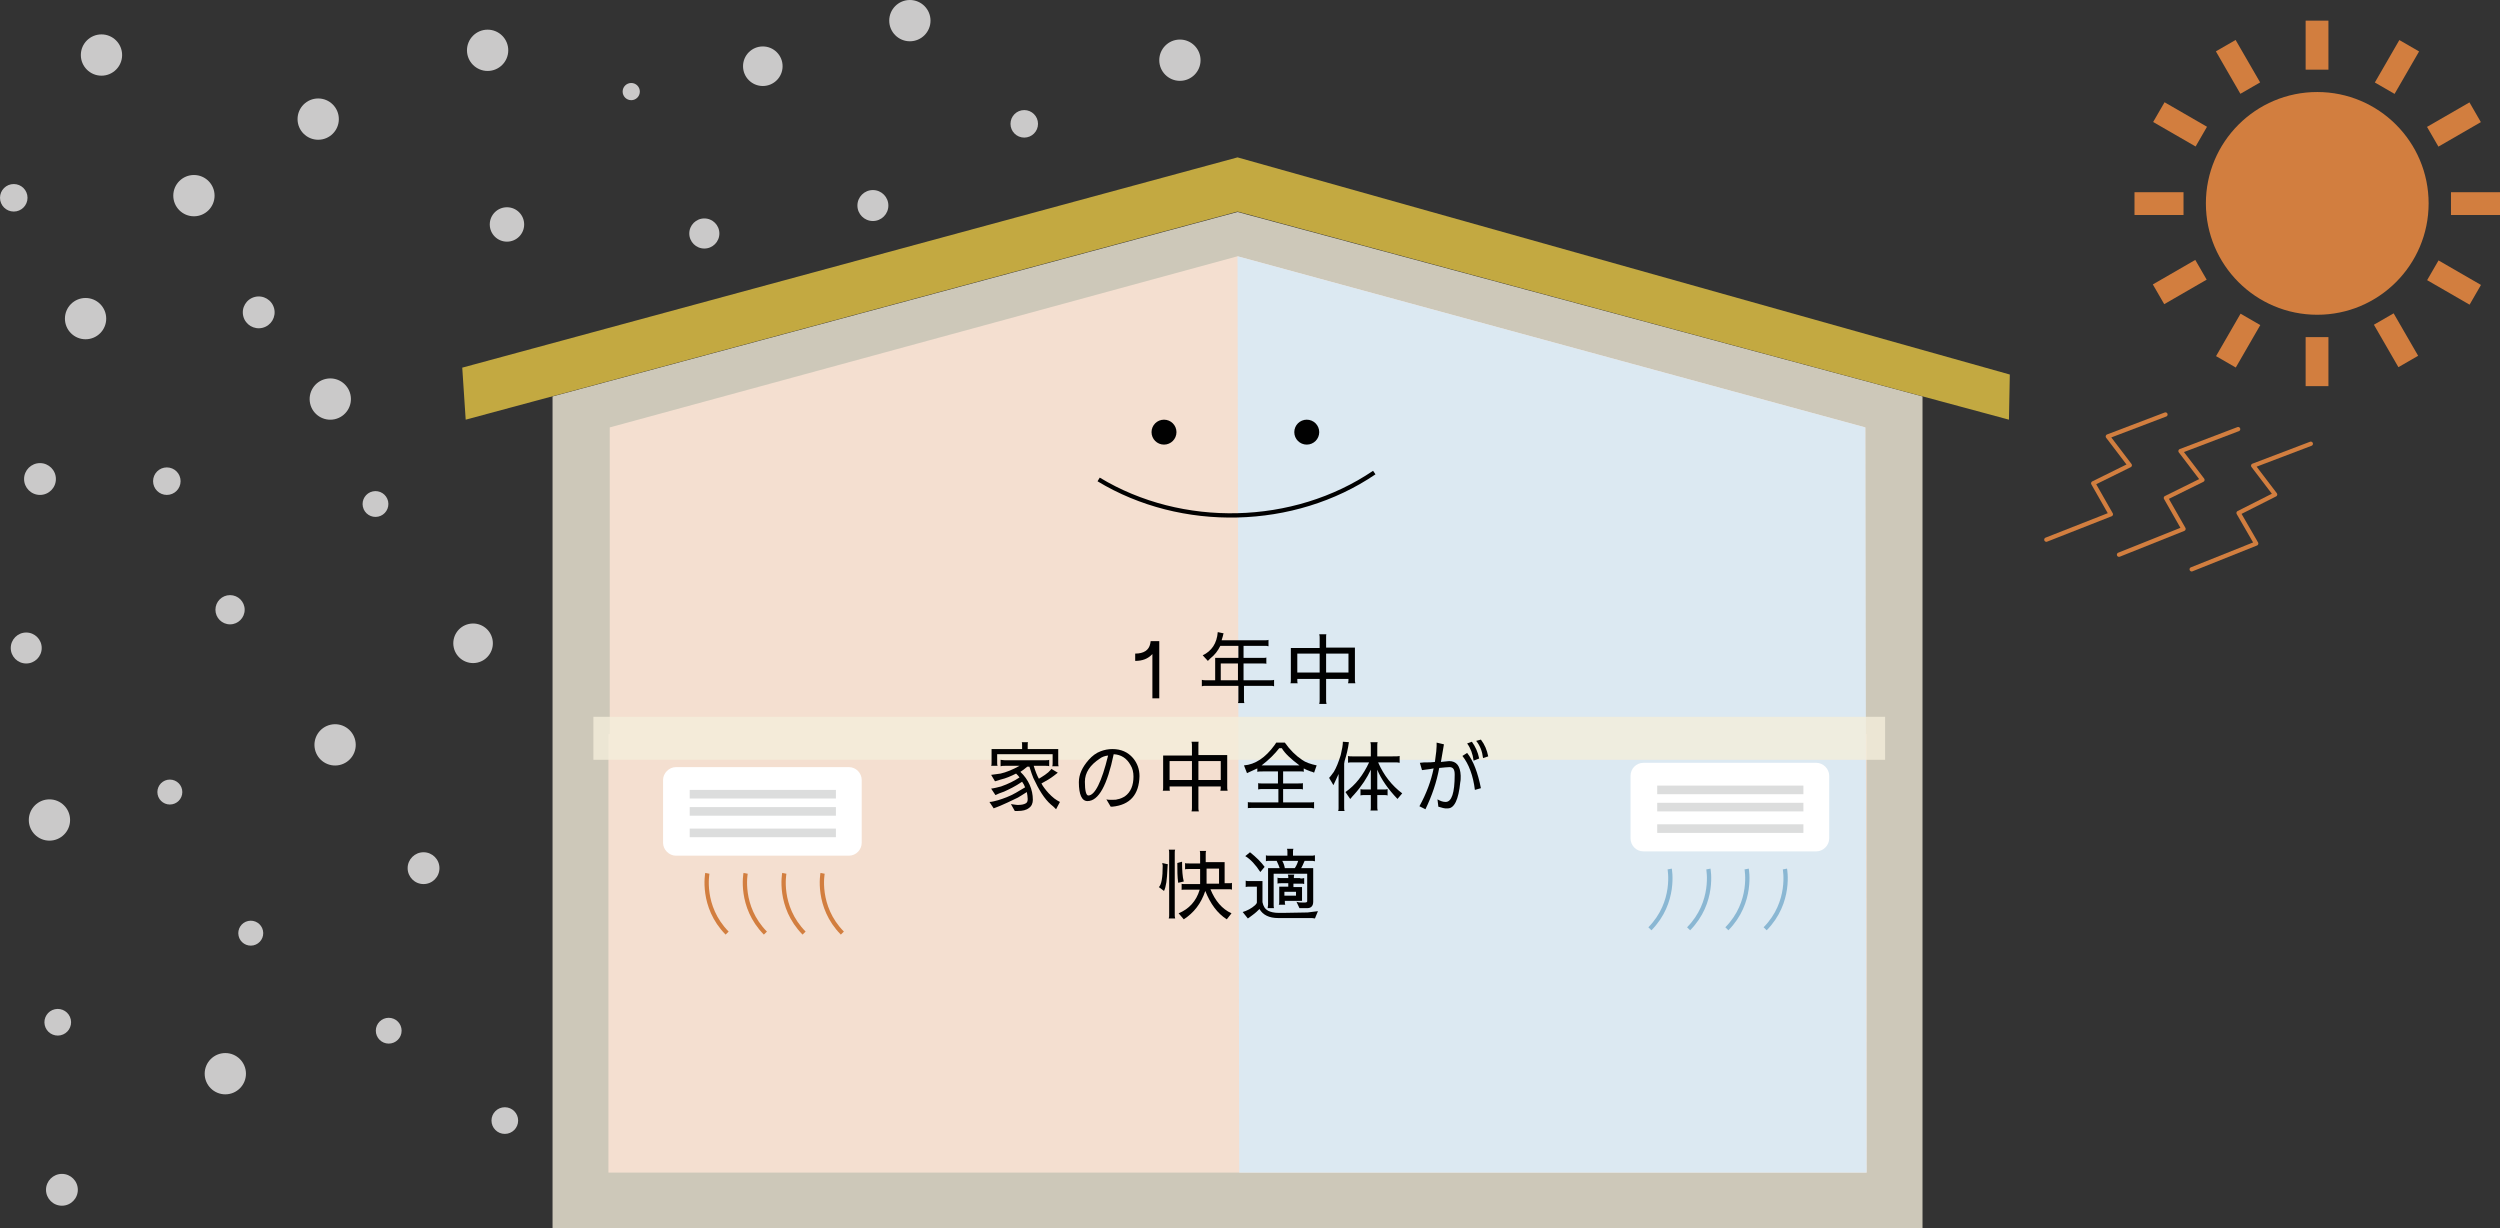 <?xml version="1.0" encoding="utf-8"?>
<!-- Generator: Adobe Illustrator 20.0.0, SVG Export Plug-In . SVG Version: 6.00 Build 0)  -->
<svg version="1.1" id="Layer_1" xmlns="http://www.w3.org/2000/svg" xmlns:xlink="http://www.w3.org/1999/xlink" x="0px" y="0px"
	 width="581.4px" height="285.6px" viewBox="0 0 581.4 285.6" style="enable-background:new 0 0 581.4 285.6;" xml:space="preserve"
	>
<rect x="0" y="0" width="581.4" height="285.6" fill="#333333" stroke="none"/>
<style type="text/css">
	.st0{opacity:0.8;fill:#F3EDDA;}
	.st1{fill:#F4DFD0;}
	.st2{fill:#C3A941;}
	.st3{fill:#D27E3F;}
	.st4{fill:#DCE9F2;}
	.st5{opacity:0.8;fill:#F0EFEF;}
	.st6{fill:none;stroke:#D27E3F;stroke-linecap:round;stroke-linejoin:round;stroke-miterlimit:10;}
	.st7{fill:#FFFFFF;}
	.st8{fill:none;stroke:#DCDDDD;stroke-width:2;stroke-miterlimit:10;}
	.st9{fill:none;stroke:#8AB7D3;stroke-miterlimit:10;}
	.st10{fill:none;stroke:#D27E3F;stroke-miterlimit:10;}
	.st11{fill:#010101;}
	.st12{fill:none;stroke:#010101;stroke-miterlimit:10;}
</style>
<polygon class="st0" points="447.1,285.6 287.8,285.6 128.5,285.6 128.5,185.4 128.5,92.2 287.8,49.3 447.1,92.2 447.1,185.4 "/>
<polygon class="st1" points="433.8,170.7 287.8,170.7 141.8,170.7 141.8,160.7 141.8,99.4 287.8,59.6 433.8,99.4 433.8,160.7 "/>
<rect x="141.5" y="170.7" class="st1" width="292.6" height="102"/>
<polygon class="st2" points="467.2,97.6 287.8,49.2 108.3,97.6 107.5,85.5 287.8,36.6 467.4,87.1 "/>
<g>
	<g>
		<rect x="496.4" y="44.7" class="st3" width="11.4" height="5.3"/>
		<rect x="570" y="44.7" class="st3" width="11.4" height="5.3"/>
		
			<rect x="501.3" y="63" transform="matrix(0.866 -0.5 0.5 0.866 35.036 262.239)" class="st3" width="11.4" height="5.3"/>
		<rect x="565" y="26.3" transform="matrix(0.866 -0.5 0.5 0.866 61.988 289.235)" class="st3" width="11.4" height="5.3"/>
		<rect x="514.8" y="76.5" transform="matrix(0.5 -0.866 0.866 0.5 191.713 490.389)" class="st3" width="11.4" height="5.3"/>
		
			<rect x="551.6" y="12.8" transform="matrix(0.5 -0.866 0.866 0.5 265.407 490.471)" class="st3" width="11.4" height="5.3"/>
		<rect x="536.2" y="78.4" class="st3" width="5.3" height="11.4"/>
		<rect x="536.2" y="4.8" class="st3" width="5.3" height="11.4"/>
		
			<rect x="554.6" y="73.5" transform="matrix(0.866 -0.5 0.5 0.866 35.04 289.168)" class="st3" width="5.3" height="11.4"/>
		<rect x="517.8" y="9.8" transform="matrix(0.866 -0.5 0.5 0.866 62.01 262.356)" class="st3" width="5.3" height="11.4"/>
		<rect x="568.1" y="60" transform="matrix(0.5 -0.866 0.866 0.5 228.443 527.129)" class="st3" width="5.3" height="11.4"/>
		<rect x="504.4" y="23.2" transform="matrix(0.5 -0.866 0.866 0.5 228.447 453.58)" class="st3" width="5.3" height="11.4"/>
		<circle class="st3" cx="538.9" cy="47.3" r="25.9"/>
	</g>
</g>
<polygon class="st4" points="287.8,59.6 288.2,272.7 434.1,272.7 433.8,99.4 "/>
<rect x="138" y="166.7" class="st0" width="300.4" height="10"/>
<circle class="st5" cx="74" cy="27.7" r="4.8"/>
<circle class="st5" cx="211.6" cy="4.8" r="4.8"/>
<circle class="st5" cx="274.4" cy="14" r="4.8"/>
<circle class="st5" cx="146.8" cy="21.3" r="2"/>
<circle class="st5" cx="177.4" cy="15.4" r="4.6"/>
<circle class="st5" cx="23.6" cy="12.8" r="4.8"/>
<circle class="st5" cx="45.1" cy="45.5" r="4.8"/>
<circle class="st5" cx="3.2" cy="46" r="3.2"/>
<circle class="st5" cx="19.9" cy="74.1" r="4.8"/>
<circle class="st5" cx="38.8" cy="111.9" r="3.2"/>
<circle class="st5" cx="53.5" cy="141.8" r="3.4"/>
<circle class="st5" cx="9.3" cy="111.4" r="3.7"/>
<ellipse transform="matrix(0.977 -0.214 0.214 0.977 -18.083 18.575)" class="st5" cx="76.8" cy="92.8" rx="4.8" ry="4.8"/>
<circle class="st5" cx="39.5" cy="184.2" r="2.9"/>
<circle class="st5" cx="6.1" cy="150.7" r="3.6"/>
<circle class="st5" cx="52.4" cy="249.7" r="4.8"/>
<circle class="st5" cx="11.5" cy="190.7" r="4.8"/>
<ellipse transform="matrix(0.977 -0.214 0.214 0.977 -35.243 20.68)" class="st5" cx="77.9" cy="173.2" rx="4.8" ry="4.8"/>
<ellipse transform="matrix(0.977 -0.214 0.214 0.977 -45.079 17.486)" class="st5" cx="58.3" cy="217" rx="2.9" ry="2.9"/>
<ellipse transform="matrix(0.977 -0.214 0.214 0.977 -50.529 8.37)" class="st5" cx="13.4" cy="237.7" rx="3.1" ry="3.1"/>
<circle class="st5" cx="98.5" cy="201.9" r="3.7"/>
<circle class="st5" cx="14.4" cy="276.7" r="3.7"/>
<circle class="st5" cx="90.4" cy="239.7" r="3"/>
<circle class="st5" cx="117.4" cy="260.6" r="3.1"/>
<ellipse transform="matrix(0.977 -0.214 0.214 0.977 -29.464 26.986)" class="st5" cx="110" cy="149.6" rx="4.6" ry="4.6"/>
<ellipse transform="matrix(0.969 -0.247 0.247 0.969 -16.1 17.163)" class="st5" cx="60.2" cy="72.6" rx="3.7" ry="3.7"/>
<circle class="st5" cx="113.4" cy="11.7" r="4.8"/>
<circle class="st5" cx="117.9" cy="52.2" r="4"/>
<circle class="st5" cx="238.2" cy="28.8" r="3.2"/>
<ellipse transform="matrix(0.977 -0.214 0.214 0.977 -23.05 21.391)" class="st5" cx="87.3" cy="117.2" rx="3" ry="3"/>
<circle class="st5" cx="163.8" cy="54.3" r="3.5"/>
<circle class="st5" cx="203" cy="47.8" r="3.6"/>
<polyline class="st6" points="537.4,103.2 524,108.3 529.1,115 520.6,119.3 524.7,126.4 509.7,132.4 "/>
<polyline class="st6" points="520.5,99.8 507.1,104.9 512.2,111.6 503.7,115.8 507.8,123 492.8,129 "/>
<polyline class="st6" points="503.6,96.4 490.2,101.5 495.3,108.2 486.8,112.4 490.9,119.6 475.9,125.5 "/>
<g>
	<g>
		<path class="st7" d="M425.4,195c0,1.6-1.4,3-3,3h-40.2c-1.7,0-3-1.4-3-3v-14.6c0-1.6,1.3-3,3-3h40.2c1.6,0,3,1.4,3,3V195z"/>
	</g>
	<line class="st8" x1="385.4" y1="183.7" x2="419.4" y2="183.7"/>
	<line class="st8" x1="385.4" y1="187.7" x2="419.4" y2="187.7"/>
	<line class="st8" x1="385.4" y1="192.7" x2="419.4" y2="192.7"/>
	<path class="st9" d="M388.3,202.1c0,0,1.5,7.7-4.6,13.9"/>
	<path class="st9" d="M397.3,202.1c0,0,1.5,7.7-4.6,13.9"/>
	<path class="st9" d="M406.2,202.1c0,0,1.5,7.7-4.6,13.9"/>
	<path class="st9" d="M415.1,202.1c0,0,1.5,7.7-4.6,13.9"/>
</g>
<g>
	<g>
		<path class="st7" d="M154.2,196c0,1.6,1.4,3,3,3h40.2c1.7,0,3-1.4,3-3v-14.6c0-1.6-1.3-3-3-3h-40.2c-1.6,0-3,1.4-3,3V196z"/>
	</g>
	<line class="st8" x1="194.4" y1="184.7" x2="160.4" y2="184.7"/>
	<line class="st8" x1="194.4" y1="188.7" x2="160.4" y2="188.7"/>
	<line class="st8" x1="194.4" y1="193.7" x2="160.4" y2="193.7"/>
	<path class="st10" d="M191.3,203.1c0,0-1.5,7.7,4.6,13.9"/>
	<path class="st10" d="M182.4,203.1c0,0-1.5,7.7,4.6,13.9"/>
	<path class="st10" d="M173.4,203.1c0,0-1.5,7.7,4.6,13.9"/>
	<path class="st10" d="M164.5,203.1c0,0-1.5,7.7,4.6,13.9"/>
</g>
<g>
	<g>
		<path class="st11" d="M264,153.7V152c2,0,3.2-0.8,3.5-2.3l0.1-0.6h2v13.3H268v-10.3C267,153.2,265.7,153.7,264,153.7z"/>
		<path class="st11" d="M284.6,147.3c-0.1,0-0.1,0.2-0.2,0.6c-0.1,0.4-0.2,0.7-0.3,1h10.1c0.3,0,0.6,0,0.8-0.1v1.5
			c-0.3-0.1-0.5-0.1-0.8-0.1h-5v2.8h4c0.8,0,1.2,0,1.3-0.1v1.5c-0.1-0.1-0.4-0.1-0.8-0.1h-4.5v3.9h6.3c0.3,0,0.6,0,0.8-0.1v1.5
			c-0.3-0.1-0.5-0.1-0.8-0.1h-6.2v3.2c0,0.3,0,0.6,0.1,0.8h-1.5c0.1-0.2,0.1-0.5,0.1-0.8v-3.2h-7.7c-0.3,0-0.5,0-0.8,0.1v-1.5
			c0.3,0.1,0.6,0.1,0.8,0.1h2.3V153h5.4v-2.8h-4.2c-0.6,1.2-1.3,2.1-2.3,2.9c-0.3,0.3-0.5,0.5-0.6,0.6l-1.2-1.3
			c2.1-1,3.3-2.8,3.5-5.4L284.6,147.3z M287.9,158.2v-3.9h-4v3.9H287.9z"/>
		<path class="st11" d="M308.4,148.3v2.3h6.7v7.4c0,0.3,0,0.6,0.1,0.9h-1.7c0.1-0.3,0.1-0.6,0.1-1h-5.2v4.9c0,0.3,0,0.6,0.1,0.9
			h-1.7c0.1-0.3,0.1-0.6,0.1-0.9v-4.9h-5.2c0,0.5,0,0.9,0.1,1h-1.7c0.1-0.2,0.1-0.5,0.1-0.8v-7.4h6.7v-2.3c0-0.3,0-0.6-0.1-0.9h1.7
			C308.4,147.5,308.4,147.8,308.4,148.3z M301.7,156.4h5.2V152h-5.2V156.4z M308.4,152v4.4h5.2V152H308.4z"/>
		<path class="st11" d="M240.2,186c0,0.8-0.3,1.5-0.9,1.9c-0.6,0.5-1.5,0.7-2.6,0.7H236l-0.9-1.6c0.8,0.1,1.3,0.2,1.5,0.2
			c0.9,0,1.5-0.1,2-0.4c0.3-0.2,0.4-0.5,0.4-1c0-0.5-0.1-1-0.2-1.6c-1,0.6-1.7,1.1-2.1,1.3c-1.8,0.9-3.2,1.5-4.1,1.9
			s-1.4,0.5-1.5,0.6l-1-1.5c0.6,0,1.2-0.2,2-0.4c1.3-0.4,2.7-0.9,4.1-1.7l2.2-1.3c-0.2-0.5-0.4-0.9-0.7-1.3
			c-1.6,1.1-3.1,1.8-4.2,2.3l-1.1,0.4l-0.9,0.4l-1-1.5c0.8-0.1,1.5-0.3,2.3-0.5c1.7-0.6,3.1-1.3,4.3-2.1c-0.2-0.3-0.4-0.5-0.8-0.9
			c-1.2,0.6-2.3,1.1-3.6,1.4c-0.6,0.2-1,0.3-1.3,0.4l-0.9-1.5c0.7-0.1,1.4-0.2,2.2-0.3c1.3-0.3,2.8-0.9,4.4-1.8h-3.4
			c-0.4,0-0.7,0-1,0.1v-1.5c0.2,0,0.5,0.1,0.9,0.1h9.6c0.3,0,0.6,0,0.8-0.1v1.5c-0.2-0.1-0.5-0.1-0.8-0.1h-2.8
			c0.4,1.3,0.8,2.3,1.2,3l0.5-0.3c0.7-0.4,1.2-0.8,1.7-1.2c0.4-0.4,0.7-0.7,0.7-0.8l1.5,0.9l-0.9,0.7c-0.9,0.7-1.8,1.2-2.9,1.8
			c0.2,0.4,0.4,0.7,0.7,1.1c0.6,0.8,1.3,1.6,2.3,2.4c0.4,0.3,0.9,0.6,1.3,0.8l-0.9,1.7l-0.4-0.4c-0.1-0.1-0.4-0.4-0.8-0.7
			c-1.5-1.3-2.8-3.4-4.1-6.2c-0.2-0.5-0.5-1.3-0.9-2.6h-0.5c-0.6,0.5-1.1,0.9-1.6,1.2C239.2,181.3,240.2,183.6,240.2,186z
			 M244.8,175.4h-12.9v1.9c0,0.4,0,0.6,0.1,0.8h-1.5c0.1-0.2,0.1-0.4,0.1-0.8v-3.1h7.1v-0.8c0-0.5,0-0.7-0.1-0.8h1.5
			c-0.1,0.1-0.1,0.3-0.1,0.8v0.8h7.1v3.2c0,0.3,0,0.6,0.1,0.8h-1.5c0.1-0.2,0.1-0.5,0.1-0.8V175.4z"/>
		<path class="st11" d="M257.3,185.9c0.3,0.1,0.6,0.1,0.9,0.1h0.5c0.5,0,0.9,0,1.1-0.1c0.7-0.1,1.3-0.4,1.8-0.7c1.4-1,2-2.6,2-4.6
			c0-1-0.2-1.9-0.7-2.7c-0.9-1.6-2.2-2.4-3.9-2.5c-1.5,7.2-3.5,10.9-6.1,10.9c-1.3,0-2-1.5-2-4.4c0-1.8,0.8-3.5,2.3-5.2
			c0.8-0.9,1.7-1.6,2.8-2c0.8-0.3,1.7-0.5,2.7-0.5c2,0,3.6,0.7,4.8,2.1c1,1.2,1.5,2.6,1.5,4.2c-0.1,4.3-2.2,6.7-6.3,7.1
			c-0.2,0-0.3,0-0.4,0L257.3,185.9z M252.3,181.8c0,2.1,0.3,3.2,0.8,3.2c1.5,0,3.1-3.1,4.6-9.3c-0.9,0.1-1.5,0.4-1.9,0.7
			C253.5,177.9,252.3,179.7,252.3,181.8z"/>
		<path class="st11" d="M278.7,173.3v2.3h6.7v7.4c0,0.3,0,0.6,0.1,0.9h-1.7c0.1-0.3,0.1-0.6,0.1-1h-5.2v4.9c0,0.3,0,0.6,0.1,0.9
			h-1.7c0.1-0.3,0.1-0.6,0.1-0.9v-4.9H272c0,0.5,0,0.9,0.1,1h-1.7c0.1-0.2,0.1-0.5,0.1-0.8v-7.4h6.7v-2.3c0-0.3,0-0.6-0.1-0.9h1.7
			C278.7,172.5,278.7,172.8,278.7,173.3z M272,181.4h5.2V177H272V181.4z M278.7,177v4.4h5.2V177H278.7z"/>
		<path class="st11" d="M305.6,179.7c0,0-0.3-0.2-0.8-0.3c-0.5-0.2-1.1-0.4-1.6-0.7v0.8c-0.2-0.1-0.4-0.1-0.6-0.1h-4.2v2.8h3.2
			c0.9,0,1.4,0,1.4-0.1v1.5c-0.2-0.1-0.4-0.1-0.7-0.1h-3.9v3.1h6.4c0.4,0,0.7,0,0.8-0.1v1.5l-0.6-0.1h-14c-0.5,0-0.8,0-0.8,0.1v-1.5
			c0.1,0.1,0.3,0.1,0.8,0.1h6.3v-3.1h-3.1c-0.8,0-1.3,0-1.6,0.1v-1.5c0.1,0.1,0.4,0.1,0.9,0.1h3.7v-2.8H294c-0.8,0-1.3,0-1.6,0.1
			v-0.8l-2.4,1.1l-0.7-1.8c2.6-0.2,5-1.8,7.1-4.7l0.4-0.6h2c1.2,1.7,2.5,3,4,4c0.8,0.6,2,1,3.4,1.3L305.6,179.7z M302.2,178
			c-2-1.5-3.4-2.8-4.1-4h-0.6c-1,1.3-2.4,2.7-4.1,4H302.2z"/>
		<path class="st11" d="M312.6,187.8c0,0.4,0,0.6,0.1,0.8h-1.5c0.1-0.2,0.1-0.4,0.1-0.7V180l-1.2,2.6l-1-1.7
			c0.4-0.4,0.7-0.9,1.1-1.4c0.6-1,1.1-2.3,1.6-3.9c0.3-1.3,0.5-2.3,0.5-3.1l1.4,0.1c-0.2,1.6-0.6,3.1-1,4.4l-0.1,0.6V187.8z
			 M320.3,184.9v2.7c0,0.3,0,0.6,0.1,0.9h-1.7c0.1-0.2,0.1-0.5,0.1-0.7v-2.9h-1.3c-0.5,0-0.9,0-1.1,0.1v-1.5
			c0.2,0.1,0.5,0.1,0.8,0.1h1.6V179c-0.9,1.9-2.1,3.8-3.9,5.8c-0.6,0.6-0.8,1-0.9,1l-1.1-1.6c2.3-1.6,4.1-3.9,5.5-6.9h-3.9
			c-0.5,0-0.8,0-1,0.1v-1.6c0.2,0.1,0.6,0.1,1,0.1h4.3v-2.4c0-0.3,0-0.6-0.1-0.9h1.7c-0.1,0.2-0.1,0.5-0.1,0.9v2.4h3.5
			c0.9,0,1.4,0,1.7-0.1v1.6c-0.3-0.1-0.6-0.1-1-0.1h-4c1.3,3,3.2,5.4,5.6,7.2l-1.1,1.3c-2.2-2.3-3.8-4.6-4.7-6.8v4.6h1.6
			c0.3,0,0.5,0,0.8-0.1v1.5c-0.2-0.1-0.4-0.1-0.7-0.1H320.3z"/>
		<path class="st11" d="M331.9,177.3c0.5,0,1.1,0,1.8-0.1c0.3-2,0.4-3.2,0.4-3.7c0-0.5,0-0.8,0-0.8l1.7,0.4c0,0.1-0.1,0.5-0.2,1.2
			c-0.1,0.7-0.3,1.6-0.5,2.9l1.9-0.2c1.7,0,2.6,1.1,2.7,3.4c0,0.6,0,1.1-0.1,1.5c-0.4,4.1-1.4,6.1-2.9,6.1h-0.6
			c-0.1,0-0.7-0.1-1.6-0.4l-0.2-1.7c0.7,0.4,1.3,0.6,1.9,0.6c1.4,0,2.1-2.1,2.1-6.3v-0.1c0-1.2-0.4-1.7-1.2-1.7
			c-0.5,0-1.3,0.1-2.4,0.2c-0.6,3.3-1.7,6.5-3.2,9.6l-1.4-0.7c1.6-2.9,2.7-5.8,3.3-8.8c-0.3,0.1-1.2,0.2-2.7,0.4l-0.5-1.7
			C330.8,177.3,331.4,177.3,331.9,177.3z M343,183.7c-0.4-3.3-1.4-6-2.9-7.9l1.1-0.7c1.5,1.9,2.5,4.7,3.2,8.2L343,183.7z
			 M342.3,172.5c0.8,1.1,1.4,2.4,1.7,3.9l-1.3,0.5c-0.2-1.6-0.7-2.9-1.5-4L342.3,172.5z M346.1,175.9l-1.2,0.4
			c-0.2-1.6-0.7-2.9-1.6-4l1.1-0.3C345.3,173.2,345.8,174.4,346.1,175.9z"/>
		<path class="st11" d="M270.3,200.7l1.3,0.3c0,0-0.1,0.4-0.1,1.1c-0.1,2.4-0.3,4.1-0.8,5.1l-1.2-0.9c0.6-0.5,0.9-2.2,0.9-5
			C270.3,200.9,270.3,200.7,270.3,200.7z M271.9,198.4c0-0.3,0-0.6-0.1-0.8h1.5c-0.1,0.2-0.1,0.5-0.1,0.8v14.3c0,0.3,0,0.6,0.1,0.9
			h-1.5c0.1-0.3,0.1-0.5,0.1-0.8V198.4z M274.9,200.4c0,2,0.1,3.5,0.4,4.6l-1.3,0.3c-0.2-1.4-0.2-2.9-0.2-4.6L274.9,200.4z
			 M280.6,200.5h4.2v4.9h1c0.3,0,0.6,0,0.7-0.1v1.6c-0.2-0.1-0.4-0.1-0.7-0.1h-4.3c1.1,2.7,2.7,4.6,4.9,5.6l-1.1,1.4
			c-2.2-1.4-3.8-3.6-5-6.6c-1,3-2.7,5.1-5,6.6l-1.2-1.4c2.4-1,4.1-2.8,4.9-5.5h-3.4c-0.5,0-0.8,0-0.8,0.1v-1.5
			c0.1,0.1,0.3,0.1,0.8,0.1h3.5v-3.5h-2.6c-0.5,0-0.8,0-0.9,0.1v-1.5c0.1,0.1,0.4,0.1,0.9,0.1h2.6v-2.1c0-0.4,0-0.7-0.1-0.8h1.5
			c-0.1,0.2-0.1,0.5-0.1,0.8V200.5z M283.5,205.5v-3.5h-2.9v3.5H283.5z"/>
		<path class="st11" d="M306.5,211.9l-0.7,1.7c-0.2,0-0.4-0.1-0.7-0.1h-7.9c-2,0-3.5-0.7-4.3-2.1c-0.4,0.4-0.9,0.9-1.6,1.4
			c-0.6,0.5-1,0.7-1.1,0.8l-1.2-1.5c1-0.3,2-0.8,2.9-1.6c0.3-0.3,0.4-0.5,0.4-0.6v-3.7h-1.7c-0.4,0-0.7,0-0.9,0.1v-1.5
			c0.2,0.1,0.4,0.1,0.6,0.1h3.3v4.9c0.2,1,0.6,1.6,1.3,2c0.6,0.3,1.4,0.5,2.5,0.5c0.1,0,2.3,0,6.7-0.1
			C305,212.1,305.7,212,306.5,211.9z M293.1,202.8c-1.1-1.7-2.3-3-3.5-3.7l1.1-0.9c1.5,1.2,2.6,2.3,3.4,3.4L293.1,202.8z
			 M303.3,209.9c0.5,0,0.7-0.1,0.7-0.3v-6.4h-7.8v7.2c0,0.3,0,0.6,0.1,0.8h-1.5c0-0.2,0.1-0.5,0.1-0.8v-8.5h2.7
			c-0.1-0.3-0.3-0.9-0.7-1.7h-1.7c-0.3,0-0.6,0-0.8,0.1v-1.4c0.2,0.1,0.5,0.1,0.8,0.1h4.2v-0.9c0-0.3,0-0.5-0.1-0.7h1.5
			c-0.1,0.2-0.1,0.4-0.1,0.7v0.9h4c0.5,0,0.8,0,1.1-0.1v1.4c-0.3-0.1-0.6-0.1-0.8-0.1h-1.6c-0.4,0.9-0.6,1.4-0.8,1.7h2.8v7.8
			c0,1-0.5,1.5-1.4,1.5c-1.1,0-1.7,0-1.8,0l-0.7-1.5C301.9,209.9,302.5,209.9,303.3,209.9z M302.4,204.3c0.3,0,0.6,0,0.9-0.1v1.4
			c-0.2-0.1-0.4-0.1-0.6-0.1h-1.9v0.8h2v3.2h-4c0,0.4,0,0.7,0.1,0.9h-1.5c0.1-0.2,0.1-0.4,0.1-0.7v-3.5h2.1v-0.8h-1.5
			c-0.4,0-0.8,0-1,0.1v-1.4c0.2,0.1,0.5,0.1,0.8,0.1h1.7l0-0.2c0-0.2,0-0.4-0.1-0.6h1.5c-0.1,0.2-0.1,0.4-0.1,0.6v0.2H302.4z
			 M298.8,201.9h2.3c0.3-0.4,0.6-1,0.8-1.7h-3.7C298.5,200.7,298.7,201.3,298.8,201.9z M301.4,207.4h-2.7v0.9h2.7V207.4z"/>
	</g>
</g>
<circle class="st11" cx="270.7" cy="100.5" r="2.9"/>
<circle class="st11" cx="303.9" cy="100.5" r="2.9"/>
<path class="st12" d="M255.5,111.5c19.3,11.7,45.4,11.1,64.1-1.6"/>
</svg>
